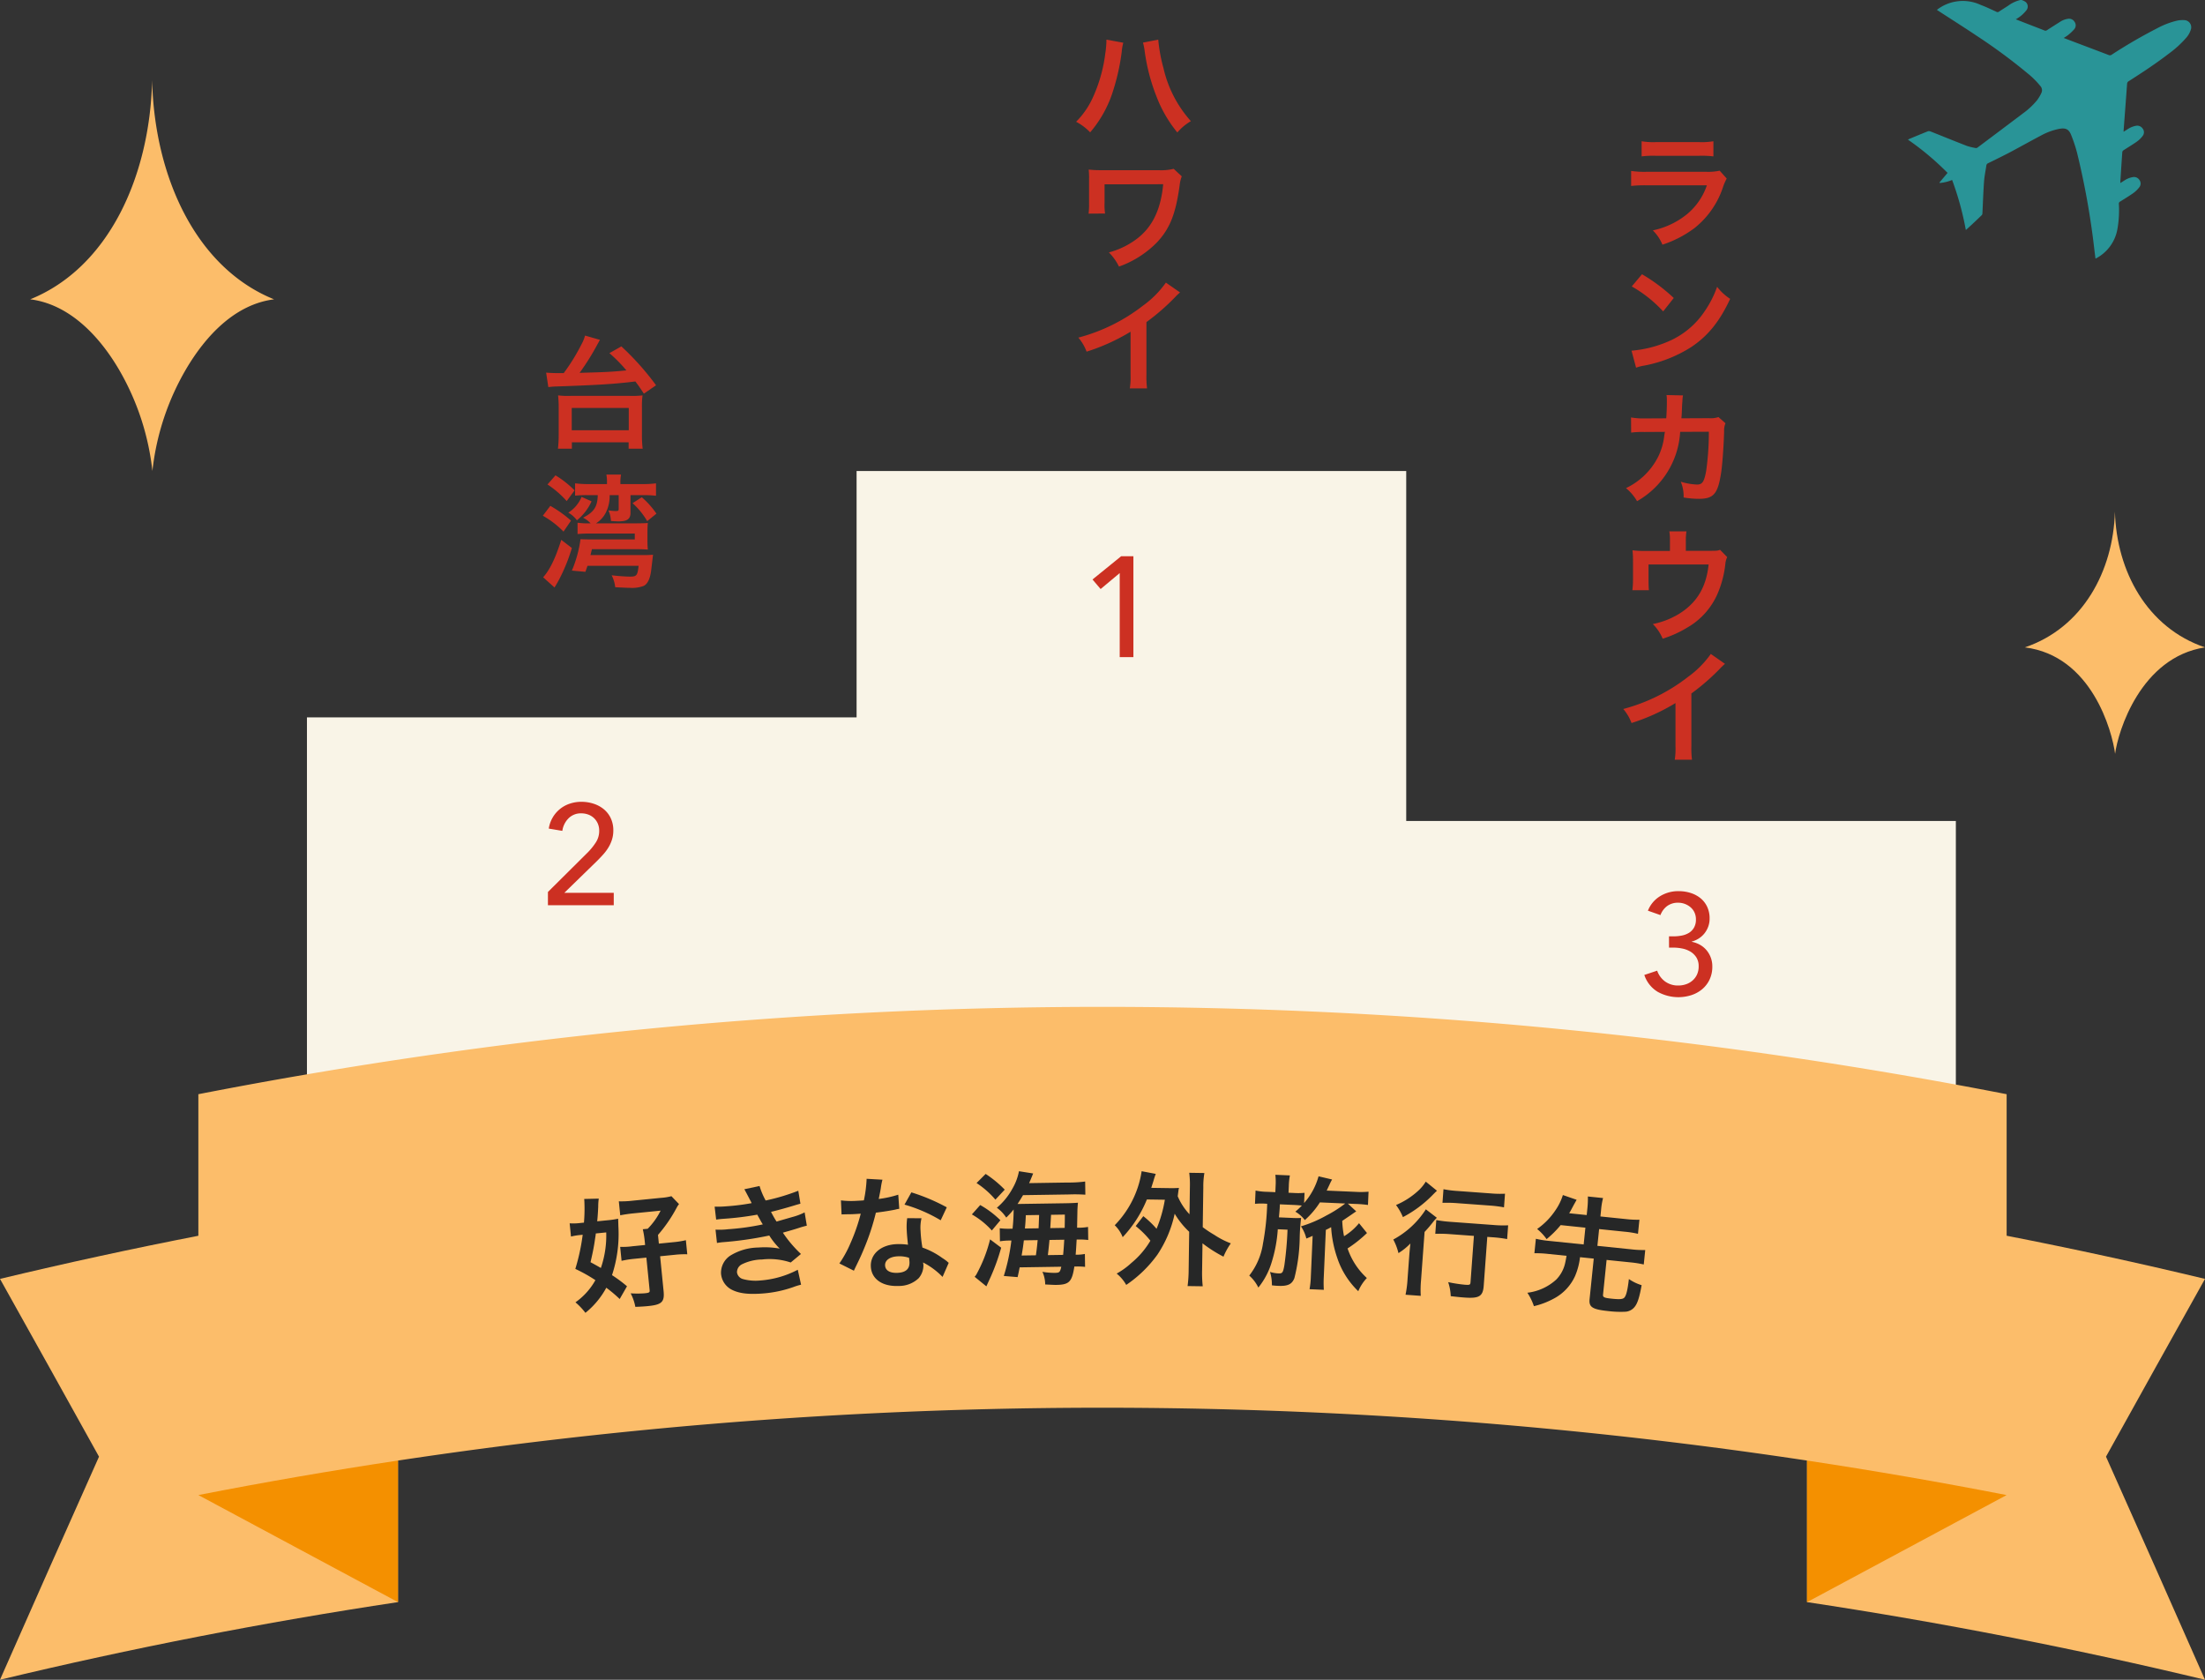 <svg xmlns="http://www.w3.org/2000/svg" width="411.802" height="313.745" viewBox="0 0 411.802 313.745">
  <rect x="0" y="0" width="411.802" height="313.745" fill="#333333" stroke="none"/>
  <g id="グループ_2223" data-name="グループ 2223" transform="translate(-810.937 -873.912)">
    <path id="パス_1023" data-name="パス 1023" d="M839.349,888.9c.416,17.946,8.123,35.009,22.776,40.922-7.157.9-12.657,6.614-16.452,13.063A47.905,47.905,0,0,0,839.4,961.89h0a47.905,47.905,0,0,0-6.277-19.008c-3.795-6.449-9.388-12.16-16.544-13.063C831.227,923.906,838.933,906.843,839.349,888.9Z" fill="#fcbd6a"/>
    <path id="パス_1024" data-name="パス 1024" d="M1205.915,969.469c.307,11.122,6,21.7,16.824,25.362-12.03,1.851-16.248,15.713-16.79,19.876h0c-.542-4.163-4.333-18.319-16.858-19.876C1199.914,991.166,1205.608,980.591,1205.915,969.469Z" fill="#fcbd6a"/>
    <g id="グループ_2159" data-name="グループ 2159">
      <path id="パス_1025" data-name="パス 1025" d="M1073.56,1027.255V961.89H970.912v46.015H868.263v72.444h307.946v-53.094Z" fill="#f9f4e7"/>
      <g id="グループ_2156" data-name="グループ 2156">
        <path id="パス_1026" data-name="パス 1026" d="M1022.609,996.652h-2.555v-15.7l-3.566,2.98-1.517-1.783,5.346-4.338h2.292Z" fill="#cc3022"/>
      </g>
      <g id="グループ_2157" data-name="グループ 2157">
        <path id="パス_1027" data-name="パス 1027" d="M925.562,1042.994H913.268v-2.475l7.5-7.451a11.651,11.651,0,0,0,1.463-1.836,3.916,3.916,0,0,0,.612-2.155,3.3,3.3,0,0,0-.265-1.345,3.166,3.166,0,0,0-.719-1.024,3.127,3.127,0,0,0-1.065-.652,3.746,3.746,0,0,0-1.3-.226,3.234,3.234,0,0,0-2.368.918,4.163,4.163,0,0,0-1.17,2.355l-2.529-.425a5.728,5.728,0,0,1,.679-1.983,5.789,5.789,0,0,1,3.167-2.648,6.686,6.686,0,0,1,2.248-.372,7.308,7.308,0,0,1,2.249.346,5.861,5.861,0,0,1,1.9,1.011,4.841,4.841,0,0,1,1.317,1.676,5.23,5.23,0,0,1,.493,2.315,5.65,5.65,0,0,1-.239,1.677,6.737,6.737,0,0,1-.653,1.463,8.543,8.543,0,0,1-.971,1.318q-.558.625-1.171,1.237l-6.12,5.96h9.234Z" fill="#cc3022"/>
      </g>
      <g id="グループ_2158" data-name="グループ 2158">
        <path id="パス_1028" data-name="パス 1028" d="M1122.636,1048.805h.825a8.089,8.089,0,0,0,1.557-.147,3.993,3.993,0,0,0,1.344-.507,2.75,2.75,0,0,0,.944-.975,2.974,2.974,0,0,0,.36-1.524,3.047,3.047,0,0,0-.267-1.3,2.845,2.845,0,0,0-.731-.975,3.563,3.563,0,0,0-2.329-.855,3.362,3.362,0,0,0-2.036.612,3.718,3.718,0,0,0-1.263,1.7l-2.342-.824a5.574,5.574,0,0,1,2.222-2.675,6.44,6.44,0,0,1,3.526-.971,7.305,7.305,0,0,1,2.221.333,5.572,5.572,0,0,1,1.841.973,4.568,4.568,0,0,1,1.251,1.6,5.052,5.052,0,0,1,.461,2.212,4.332,4.332,0,0,1-.252,1.492,4.551,4.551,0,0,1-.692,1.253,4.368,4.368,0,0,1-1.052.959,4.445,4.445,0,0,1-1.33.586v.053a5.064,5.064,0,0,1,1.53.558,4.436,4.436,0,0,1,1.211,1,4.657,4.657,0,0,1,1.091,3.042,5.59,5.59,0,0,1-.527,2.486,5.322,5.322,0,0,1-1.4,1.794,6.1,6.1,0,0,1-2.015,1.089,7.937,7.937,0,0,1-6.279-.639,5.787,5.787,0,0,1-2.476-3.14l2.4-.8a4.147,4.147,0,0,0,1.45,2,4.062,4.062,0,0,0,2.515.771,4.386,4.386,0,0,0,1.4-.226,3.6,3.6,0,0,0,1.21-.679,3.343,3.343,0,0,0,.852-1.117,3.6,3.6,0,0,0,.319-1.57,3.008,3.008,0,0,0-.425-1.65,3.378,3.378,0,0,0-1.1-1.078,4.776,4.776,0,0,0-1.53-.586,8.436,8.436,0,0,0-1.677-.172h-.8Z" fill="#cc3022"/>
      </g>
    </g>
    <g id="グループ_2160" data-name="グループ 2160">
      <path id="パス_1029" data-name="パス 1029" d="M1020.72,881.892a9.945,9.945,0,0,0-.3,1.771,41.1,41.1,0,0,1-1.817,7.864,21.951,21.951,0,0,1-4.07,7.106,10.081,10.081,0,0,0-2.622-1.978,15.5,15.5,0,0,0,3.289-4.9,28.008,28.008,0,0,0,2.162-7.888,17.006,17.006,0,0,0,.206-2.231v-.322Zm6.531-.575a29.744,29.744,0,0,0,.966,5.289,22.237,22.237,0,0,0,5.128,9.934,9.914,9.914,0,0,0-2.53,2.116,24.181,24.181,0,0,1-3.909-6.761,36.007,36.007,0,0,1-2.184-8.37,11.45,11.45,0,0,0-.322-1.655Z" fill="#cc3022"/>
      <path id="パス_1030" data-name="パス 1030" d="M1031.643,906.847a6.286,6.286,0,0,0-.391,1.632c-.736,5.381-1.816,8.095-4.208,10.67a18.685,18.685,0,0,1-7.128,4.554,9.886,9.886,0,0,0-1.886-2.645,15.037,15.037,0,0,0,4.668-2.138c3.289-2.231,5.013-5.612,5.473-10.6l-10.946.023v3.426a10.583,10.583,0,0,0,.092,2.024l-3.081.022a13.833,13.833,0,0,0,.092-1.977v-4.392a13.893,13.893,0,0,0-.069-1.862,19.118,19.118,0,0,0,1.909.114H1027.3a9.6,9.6,0,0,0,2.829-.253Z" fill="#cc3022"/>
      <path id="パス_1031" data-name="パス 1031" d="M1031.321,928.538a9.326,9.326,0,0,0-.851.8,40.639,40.639,0,0,1-5.426,4.736V943.9a17.587,17.587,0,0,0,.114,2.553h-3.219a12.931,12.931,0,0,0,.138-2.483v-8.1a37.248,37.248,0,0,1-8.209,3.725,8.662,8.662,0,0,0-1.541-2.622A33.578,33.578,0,0,0,1024.4,931a18.391,18.391,0,0,0,4.277-4.3Z" fill="#cc3022"/>
    </g>
    <g id="グループ_2161" data-name="グループ 2161">
      <path id="パス_1032" data-name="パス 1032" d="M912.932,943.511c.46.045,1.356.091,2.276.091h1.012a37.753,37.753,0,0,0,3.4-5.541,6.381,6.381,0,0,0,.575-1.471l2.783.8c-.138.253-.138.253-.483.873a45.383,45.383,0,0,1-3.312,5.289c5.014-.137,5.979-.183,8.739-.459a27.789,27.789,0,0,0-3.174-3.219l2.231-1.265a50.4,50.4,0,0,1,6.484,7.266l-2.276,1.564c-.759-1.15-1.012-1.517-1.587-2.276-3.955.482-6.922.666-14.924.942a12.543,12.543,0,0,0-1.334.115Zm2.207,14.211a22.879,22.879,0,0,0,.138-2.622v-5.2a19.055,19.055,0,0,0-.115-2.139,14.921,14.921,0,0,0,2.392.092h10.968a15.607,15.607,0,0,0,2.415-.092,14.232,14.232,0,0,0-.115,2.139v5.2a21.5,21.5,0,0,0,.138,2.622h-2.622v-1.2h-10.6v1.2Zm2.576-3.45h10.647V950.11H917.715Z" fill="#cc3022"/>
      <path id="パス_1033" data-name="パス 1033" d="M913.714,968.4a21.714,21.714,0,0,1,3.863,2.76l-1.4,2.047a17.049,17.049,0,0,0-3.863-2.967Zm4.024,7.865a32.529,32.529,0,0,1-2.392,5.91c-.184.344-.459.85-.851,1.471l-2.115-1.908c1.265-1.449,2.277-3.518,3.38-6.991Zm-3.059-13.567a18.574,18.574,0,0,1,3.564,2.806l-1.471,2a17.865,17.865,0,0,0-3.587-3.1Zm6.738,4.852a9.692,9.692,0,0,1-2.737,3.541,5.1,5.1,0,0,0-1.609-1.425,6.33,6.33,0,0,0,2.483-2.943Zm3.38-1.15a6.893,6.893,0,0,1-.782,3.38,5.1,5.1,0,0,1-1.77,1.886h7.519c1.656-.023,1.656-.023,2.162-.069a16.373,16.373,0,0,0-.069,1.7v1.563a14.917,14.917,0,0,0,.069,1.7c-.667-.047-1.219-.069-2.185-.069h-8.255c-.115.482-.138.552-.276,1.1h9.911c.736,0,1.287-.023,1.77-.069,0,.069-.114.988-.321,2.759-.184,1.633-.644,2.668-1.4,3.059a6.1,6.1,0,0,1-2.6.368c-.529,0-.966-.024-2.736-.115a6.369,6.369,0,0,0-.667-2.231,33.833,33.833,0,0,0,3.38.253c1.288,0,1.449-.184,1.656-2.023h-9.543c-.115.321-.161.482-.391,1.126l-2.529-.23a22.75,22.75,0,0,0,1.609-5.863c.46.022,1.495.046,2.231.046h7.91v-1.1h-8.531a18.352,18.352,0,0,0-2.161.093v-2.116a12.768,12.768,0,0,0,2.161.115h.276a5.017,5.017,0,0,0-1.4-1.058c2.047-1.057,2.691-2.047,2.737-4.208H920.8a20.9,20.9,0,0,0-2.46.092v-2.3a19.369,19.369,0,0,0,2.6.139h3.357v-.207a7.351,7.351,0,0,0-.115-1.564h2.737a7.347,7.347,0,0,0-.115,1.564v.207h4.116a17.8,17.8,0,0,0,2.529-.139v2.324a18.35,18.35,0,0,0-2.46-.116h-2.3v3.312c0,1.126-.621,1.586-2.184,1.586-.345,0-.46,0-1.472-.069a5.5,5.5,0,0,0-.46-1.977,12,12,0,0,0,1.288.114c.552,0,.621-.046.621-.436V966.4Zm6,.391a15.909,15.909,0,0,1,2.736,3.059l-1.724,1.4a14.046,14.046,0,0,0-2.737-3.358Z" fill="#cc3022"/>
    </g>
    <g id="グループ_2162" data-name="グループ 2162">
      <path id="パス_1034" data-name="パス 1034" d="M1133.414,907.263a10.351,10.351,0,0,0-.644,1.448,16.258,16.258,0,0,1-5.335,7.772,20.448,20.448,0,0,1-6.025,3.128,8,8,0,0,0-1.794-2.668,14.941,14.941,0,0,0,6.394-3.035,11.978,11.978,0,0,0,3.7-5.381h-11.2a23.165,23.165,0,0,0-2.944.116v-2.806a16.325,16.325,0,0,0,2.99.161h10.946a10.051,10.051,0,0,0,2.6-.207Zm-15.89-6.968a13.086,13.086,0,0,0,2.691.161h8.025a13.1,13.1,0,0,0,2.691-.161v2.828a17.738,17.738,0,0,0-2.645-.114h-8.117a17.728,17.728,0,0,0-2.645.114Z" fill="#cc3022"/>
      <path id="パス_1035" data-name="パス 1035" d="M1115.639,939.415a21.872,21.872,0,0,0,6.806-1.7,15.366,15.366,0,0,0,6.829-5.634,19.163,19.163,0,0,0,2.346-4.6,9.914,9.914,0,0,0,2.438,2.253c-1.955,4.208-4.14,6.922-7.289,9.015a24.865,24.865,0,0,1-8.762,3.449,8.088,8.088,0,0,0-1.518.391Zm1.954-14.279a32.555,32.555,0,0,1,5.932,4.437l-1.977,2.507a24.111,24.111,0,0,0-5.863-4.668Z" fill="#cc3022"/>
      <path id="パス_1036" data-name="パス 1036" d="M1133.184,952.965a3.588,3.588,0,0,0-.253,1.54c-.07,2.6-.323,6.14-.552,7.658-.6,3.978-1.4,4.921-4.162,4.921a17.549,17.549,0,0,1-2.852-.253,6.961,6.961,0,0,0-.528-2.943,11.946,11.946,0,0,0,3.035.528c.988,0,1.334-.506,1.7-2.506a51.479,51.479,0,0,0,.506-7.358l-5.357.022a15.909,15.909,0,0,1-8.049,12.947,9.066,9.066,0,0,0-2.069-2.438,12.944,12.944,0,0,0,5.978-5.795,11.806,11.806,0,0,0,1.173-4c.046-.322.093-.552.115-.713l-3.817.024a16.373,16.373,0,0,0-2.484.114l-.022-2.828a13.265,13.265,0,0,0,2.552.183l4.024-.022c.069-.874.115-2.208.115-2.874V948.6a4.454,4.454,0,0,0-.069-.9l3.081.069a6.945,6.945,0,0,0-.092.712c0,.138-.022.277-.022.438-.046.482-.046.482-.092,1.678-.023.507-.023.713-.093,1.449l5.106-.024a4.62,4.62,0,0,0,1.816-.207Z" fill="#cc3022"/>
      <path id="パス_1037" data-name="パス 1037" d="M1133.506,977.966a3.632,3.632,0,0,0-.345,1.264,19.286,19.286,0,0,1-1.449,5.565,13.468,13.468,0,0,1-5.68,6.347,20.891,20.891,0,0,1-4.576,2.07,8.415,8.415,0,0,0-1.84-2.737,15.124,15.124,0,0,0,4.9-1.909c3.334-2.069,5.082-4.99,5.518-9.22h-11.221v2.966c0,.712.023,1.334.069,1.839H1115.8a17.356,17.356,0,0,0,.114-1.931v-3.334a18.649,18.649,0,0,0-.092-2.185,17.884,17.884,0,0,0,2.484.115h4.506v-1.977a8.861,8.861,0,0,0-.114-1.679h3.2a10.372,10.372,0,0,0-.116,1.655v1.978h4.139c1.7,0,1.7,0,2.254-.184Z" fill="#cc3022"/>
      <path id="パス_1038" data-name="パス 1038" d="M1133.092,997.908a9.479,9.479,0,0,0-.851.8,40.586,40.586,0,0,1-5.427,4.736v9.82a17.4,17.4,0,0,0,.115,2.552h-3.219a12.93,12.93,0,0,0,.138-2.483v-8.1a37.286,37.286,0,0,1-8.209,3.726,8.681,8.681,0,0,0-1.541-2.622,33.591,33.591,0,0,0,12.072-5.979,18.391,18.391,0,0,0,4.277-4.3Z" fill="#cc3022"/>
    </g>
    <g id="グループ_2168" data-name="グループ 2168">
      <g id="グループ_2167" data-name="グループ 2167">
        <g id="グループ_2166" data-name="グループ 2166">
          <g id="グループ_2165" data-name="グループ 2165">
            <path id="パス_1041" data-name="パス 1041" d="M810.937,1112.784q9.228,16.5,18.491,33.207-9.262,20.733-18.491,41.666,36.912-8.862,74.327-14.5v-74.873Q847.884,1103.923,810.937,1112.784Z" fill="#fcbd6a"/>
            <path id="パス_1042" data-name="パス 1042" d="M1204.249,1145.991q9.261-16.7,18.49-33.207-36.912-8.862-74.326-14.5v74.873q37.38,5.639,74.326,14.5Q1213.511,1166.723,1204.249,1145.991Z" fill="#fcbd6a"/>
          </g>
          <path id="パス_1043" data-name="パス 1043" d="M1185.693,1153.162a882.01,882.01,0,0,0-337.71,0v-74.873a882.01,882.01,0,0,1,337.71,0Z" fill="#fcbd6a"/>
        </g>
        <path id="パス_1044" data-name="パス 1044" d="M885.268,1146.714v26.447l-37.287-20Q866.569,1149.531,885.268,1146.714Z" fill="#f49000"/>
        <path id="パス_1045" data-name="パス 1045" d="M1185.688,1153.164l-37.276,20v-26.447Q1167.1,1149.537,1185.688,1153.164Z" fill="#f49000"/>
      </g>
    </g>
    <g id="aWwv11">
      <g id="グループ_2169" data-name="グループ 2169">
        <path id="パス_1046" data-name="パス 1046" d="M1188.493,873.912a3.183,3.183,0,0,1,.714.341,1.112,1.112,0,0,1,.21,1.538,6.911,6.911,0,0,1-1.1,1.118,8.046,8.046,0,0,1-.916.61c.888.346,1.735.678,2.583,1.007.923.358,1.85.709,2.769,1.077a.454.454,0,0,0,.472-.051q1.187-.771,2.386-1.521a3.588,3.588,0,0,1,1.545-.606,1.19,1.19,0,0,1,1.23.579,1.113,1.113,0,0,1-.052,1.353,9.2,9.2,0,0,1-1.188,1.119,7.752,7.752,0,0,1-.8.524c.94.357,1.838.7,2.737,1.039,1.9.719,3.8,1.433,5.692,2.159a.527.527,0,0,0,.53-.065,94.653,94.653,0,0,1,8.481-4.929,15.336,15.336,0,0,1,3.734-1.435,5.059,5.059,0,0,1,1.316-.1,1.337,1.337,0,0,1,1.242,1.817,4.188,4.188,0,0,1-.875,1.514,19.673,19.673,0,0,1-3.265,2.965c-2.393,1.837-4.91,3.494-7.45,5.114a.569.569,0,0,0-.3.5c-.212,2.938-.437,5.876-.657,8.814a1,1,0,0,0,.014.129c.242-.154.465-.3.691-.439a4.127,4.127,0,0,1,1.611-.675,1.207,1.207,0,0,1,1.238.505,1.1,1.1,0,0,1,.039,1.351,4.786,4.786,0,0,1-1.047,1.055c-.831.59-1.712,1.109-2.565,1.668a.48.48,0,0,0-.216.3c-.132,1.853-.249,3.708-.368,5.563,0,.065,0,.131,0,.245l.707-.44a4.123,4.123,0,0,1,1.561-.65,1.2,1.2,0,0,1,1.287.512,1.105,1.105,0,0,1-.018,1.375,5.253,5.253,0,0,1-1.082,1.061c-.808.573-1.659,1.086-2.5,1.61a.424.424,0,0,0-.23.439,20.131,20.131,0,0,1-.28,4.746,7.672,7.672,0,0,1-4.006,5.436.378.378,0,0,1-.083.016c-.068-.531-.134-1.061-.2-1.59a145.188,145.188,0,0,0-3.243-18.176,28.086,28.086,0,0,0-1.087-3.282c-.447-1.128-1.034-1.389-2.237-1.174a12.061,12.061,0,0,0-3.478,1.287c-1.924,1.012-3.818,2.081-5.741,3.1-1.336.7-2.7,1.362-4.051,2.027a.53.53,0,0,0-.34.419c-.151,1.017-.364,2.03-.437,3.053-.141,1.959-.2,3.924-.3,5.885a.541.541,0,0,1-.113.336c-.974.943-1.958,1.876-2.983,2.793a55.073,55.073,0,0,0-2.563-9.352,7.516,7.516,0,0,1-2.308.562l-.068-.071,1.525-1.812a51.53,51.53,0,0,0-7.4-6.211c.1-.052.166-.1.241-.129,1.154-.479,2.307-.962,3.469-1.424a.722.722,0,0,1,.487.015c2.271.9,4.531,1.823,6.807,2.706a11.006,11.006,0,0,0,1.65.4.435.435,0,0,0,.316-.069q4.254-3.186,8.495-6.389a14.09,14.09,0,0,0,2.619-2.431,7.293,7.293,0,0,0,.862-1.451,1.156,1.156,0,0,0-.2-1.222,15.467,15.467,0,0,0-2.415-2.4,104.4,104.4,0,0,0-9.356-6.916c-2.407-1.611-4.855-3.162-7.284-4.74l-.288-.188a7.886,7.886,0,0,1,8.129-.952c1.024.385,2.014.863,3.011,1.317a.393.393,0,0,0,.441-.025c.578-.381,1.169-.745,1.749-1.124a6.179,6.179,0,0,1,2.282-1.062Z" fill="#299497"/>
      </g>
    </g>
    <g id="グループ_2208" data-name="グループ 2208">
      <path id="パス_1148" data-name="パス 1148" d="M926.67,1116.544a25.447,25.447,0,0,0-2.5-2.108,15.446,15.446,0,0,1-3.9,4.69,12.443,12.443,0,0,0-1.861-1.964,12.5,12.5,0,0,0,3.724-4.141,28.657,28.657,0,0,0-3.747-2.1,38.644,38.644,0,0,0,1.374-6.379l-.55.054a12.278,12.278,0,0,0-1.636.28l-.248-2.472a10.194,10.194,0,0,0,2.028-.064l.641-.064a30.249,30.249,0,0,0,.069-4.168c-.005-.046-.014-.138-.025-.252l2.721-.064a10.53,10.53,0,0,0-.1,1.49c-.043.952-.087,1.673-.188,2.746l1.991-.2a15.235,15.235,0,0,0,1.914-.283c.023.46.023.46.048,1.405a24.49,24.49,0,0,1-1.19,9.135,25.911,25.911,0,0,1,2.8,2.078Zm-4.461-12.245c-.034.35-.034.35-.148,1.055-.145,1.1-.417,2.538-.84,4.315.977.526,1.346.743,1.934,1.077a18.677,18.677,0,0,0,1-6.642Zm12.66,10.778c.2,2.014-.348,2.531-2.889,2.785-.663.067-1.375.114-2.389.147a8.763,8.763,0,0,0-.877-2.525,19.525,19.525,0,0,0,2.612-.007c.8-.08.977-.167.94-.533l-.613-6.134-2.311.231a18.089,18.089,0,0,0-2.321.371l-.261-2.609a13.185,13.185,0,0,0,2.277-.113l2.38-.237-.077-.778a16.792,16.792,0,0,0-.355-2.162l.915-.091a13.08,13.08,0,0,0,2.413-3.385l-5.081.508c-.916.092-1.781.224-2.461.362l-.261-2.609a17.635,17.635,0,0,0,2.555-.118l5.287-.528a10.37,10.37,0,0,0,1.979-.313l1.42,1.475a4.1,4.1,0,0,0-.4.6,27.153,27.153,0,0,1-3.529,5.161l.162,1.625,2.792-.279a15.631,15.631,0,0,0,2.253-.364l.263,2.632a16.4,16.4,0,0,0-2.28.089l-2.792.28Z" fill="#262727"/>
      <path id="パス_1149" data-name="パス 1149" d="M944.4,1099.294a19.225,19.225,0,0,0,2.209-.068,41,41,0,0,0,4.706-.59c-.082-.179-.082-.179-.295-.58-.669-1.288-1.042-1.976-1.068-2.02l2.839-.6a13.454,13.454,0,0,0,1.14,2.707,38.526,38.526,0,0,0,6.093-1.821l.4,2.415-.768.217c-1.51.477-4.02,1.164-4.724,1.307a20.305,20.305,0,0,0,1.03,1.817c1.942-.555,2.981-.86,3.116-.893a11.532,11.532,0,0,0,2.131-.822l.409,2.483c-.43.1-.905.227-1.423.4-.924.3-1.669.511-2.211.666-.565.156-.565.156-.836.244a22.994,22.994,0,0,0,3.375,3.976l-1.914,1.59a12.381,12.381,0,0,0-5.343-.561,8.859,8.859,0,0,0-3.806.919,1.658,1.658,0,0,0-.886,1.469,1.516,1.516,0,0,0,1.081,1.26,8.964,8.964,0,0,0,3.316.269,17.858,17.858,0,0,0,6.957-2l.616,2.791a11.268,11.268,0,0,0-1.467.451,22.078,22.078,0,0,1-5.815,1.2c-2.637.191-4.336-.034-5.676-.722a3.7,3.7,0,0,1-1.992-3.014,3.836,3.836,0,0,1,1.7-3.326,10.237,10.237,0,0,1,5.261-1.531,15.824,15.824,0,0,1,4,.2,13.821,13.821,0,0,1-1.95-2.442,66.284,66.284,0,0,1-8.831,1.257c-.389.051-.549.063-.936.136l-.271-2.493a13.571,13.571,0,0,0,2.369-.079,45.228,45.228,0,0,0,6.459-.9c-.158-.265-.26-.4-.474-.819-.264-.465-.343-.6-.556-1a55.475,55.475,0,0,1-6.123.762c-.964.07-1.076.1-1.556.158Z" fill="#262727"/>
      <path id="パス_1150" data-name="パス 1150" d="M975.741,1094.258a11.692,11.692,0,0,0-.3,1.555c-.091.557-.185,1.022-.394,2.043a19.721,19.721,0,0,0,3.649-.8l.185,2.639a4.38,4.38,0,0,0-.731.147c-.821.174-2.216.4-3.635.574a44.105,44.105,0,0,1-2.236,6.774c-.479,1.15-.668,1.573-1.471,3.219-.274.565-.274.565-.4.847L967.7,1109.9a20.987,20.987,0,0,0,2.068-3.774,35.44,35.44,0,0,0,1.922-5.519c-1.033.069-1.171.075-1.447.087-.3.013-.436.019-.919.017l-1.22.031-.114-2.62a15.972,15.972,0,0,0,3.111.071c.276-.012.666-.029,1.171-.075a23.534,23.534,0,0,0,.514-4.028Zm11.226,18.157a13.9,13.9,0,0,0-3.641-2.7c.032.206.062.365.066.458a3.677,3.677,0,0,1-.881,2.478,5.309,5.309,0,0,1-3.758,1.454c-3.033.133-5.076-1.3-5.179-3.64-.1-2.322,1.872-4.042,4.791-4.17a11.319,11.319,0,0,1,2.146.113c-.116-1.055-.2-1.949-.231-2.638a12.2,12.2,0,0,1,.082-2.329l2.671.021a7.658,7.658,0,0,0-.173,2.333,24.382,24.382,0,0,0,.344,3.139,14.39,14.39,0,0,1,3.724,1.955,8.632,8.632,0,0,1,.832.585,3.971,3.971,0,0,0,.358.307Zm-8.342-3.848c-1.494.066-2.432.729-2.389,1.694.041.942.892,1.457,2.317,1.394,1.563-.068,2.293-.745,2.236-2.031-.009-.231-.08-.779-.08-.779A5.772,5.772,0,0,0,978.625,1108.567Zm7.994-6.727a28.167,28.167,0,0,0-6.759-2.928l1.281-2.289a36.215,36.215,0,0,1,6.615,2.795Z" fill="#262727"/>
      <path id="パス_1151" data-name="パス 1151" d="M994,1098.992a17.687,17.687,0,0,1,3.769,2.84l-1.6,1.911a14.975,14.975,0,0,0-3.726-3Zm3.916,7.967a39.268,39.268,0,0,1-1.9,5.319l-.867,1.9-2.19-1.785a2.529,2.529,0,0,0,.427-.627,26.825,26.825,0,0,0,2.457-6.362Zm-2.9-13.779a21.135,21.135,0,0,1,3.564,2.936l-1.743,1.866a16.607,16.607,0,0,0-3.52-3.1Zm15.274,1.607a23.079,23.079,0,0,0,3.309-.189l.038,2.461a28.429,28.429,0,0,0-3.014-.046l-8.623.131c-.382.627-.651,1.091-1.033,1.65l8.876-.136c1.1-.017,1.793-.051,2.413-.1-.041.322-.059.6-.1,1.289,0,.161-.026,1.288-.064,3.381a11.134,11.134,0,0,0,2.045-.146l.038,2.437a13.743,13.743,0,0,0-1.934-.084l-.23,0c-.073,1.2-.108,1.935-.187,2.832a8.037,8.037,0,0,0,1.724-.14l.036,2.414a12.585,12.585,0,0,0-1.749-.066l-.253,0c-.439,2.86-.96,3.4-3.374,3.433-.368.006-.645-.013-2.072-.083a5.736,5.736,0,0,0-.519-2.361,12.925,12.925,0,0,0,2.326.194c.851-.013.964-.106,1.2-1.146l-7.773.12c-.149.738-.192.968-.386,1.822l-2.579-.213a36.629,36.629,0,0,0,1.417-6.623l-.345.005a11.217,11.217,0,0,0-1.792.142l-.037-2.437a13.583,13.583,0,0,0,2.14.082l.253,0a32.678,32.678,0,0,0,.2-3.591,15.287,15.287,0,0,1-1.379,1.517,6.959,6.959,0,0,0-1.753-1.837,12.519,12.519,0,0,0,2.889-3.54,10.285,10.285,0,0,0,1.239-3.285l2.651.42c-.488,1.2-.488,1.2-.754,1.805Zm-5.888,13.591c.145-1.06.186-1.36.325-2.834l-2.576.04c-.122.99-.142,1.221-.416,2.835Zm.5-5.044c.035-.737.035-.737.1-2.487l-2.483.039c-.052,1.151-.07,1.427-.17,2.487Zm4.584,4.967c.1-1.037.155-1.889.21-2.832l-2.76.042q-.117,1.313-.3,2.834Zm.291-5.042c.025-1.4.025-1.4.031-2.485l-2.575.04c-.11,1.841-.11,1.841-.146,2.487Z" fill="#262727"/>
      <path id="パス_1152" data-name="パス 1152" d="M1024.46,1101.069a17.641,17.641,0,0,1,2.473,2.359,24.271,24.271,0,0,0,1.551-5.428l-3.357-.049a22.707,22.707,0,0,1-4.519,7.041,6.326,6.326,0,0,0-1.486-2.23,18.444,18.444,0,0,0,4.313-7.09,17.6,17.6,0,0,0,.711-3l2.637.5c-.167.458-.263.732-.433,1.328-.169.526-.265.847-.409,1.281l3.311.049c.874.013,1.311,0,1.864-.042-.1.481-.1.573-.23,1.561a11.23,11.23,0,0,0,2.2,3.367l.074-5.1a17.4,17.4,0,0,0-.122-2.647l2.828.042a14.616,14.616,0,0,0-.2,2.641l-.109,7.474a21.005,21.005,0,0,0,2.164,1.435,15.214,15.214,0,0,0,3.082,1.586,12.7,12.7,0,0,0-1.37,2.487,25.328,25.328,0,0,1-3.92-2.495l-.072,4.967a23.216,23.216,0,0,0,.116,3.06l-2.828-.041a23.792,23.792,0,0,0,.2-3.057l.1-7.082a15.49,15.49,0,0,1-2.711-3.375,22.065,22.065,0,0,1-3.216,7.635,23.086,23.086,0,0,1-5.833,5.665,7.454,7.454,0,0,0-1.786-2.119,13.911,13.911,0,0,0,2.743-1.983,15.682,15.682,0,0,0,3.557-4.158,17.287,17.287,0,0,0-2.743-2.731Z" fill="#262727"/>
      <path id="パス_1153" data-name="パス 1153" d="M1057.44,1098.495a15.623,15.623,0,0,1-2.816,3.308,6.015,6.015,0,0,0-1.773-1.575,14.011,14.011,0,0,0,1.225-1.143c-.5-.045-.94-.087-1.7-.12l-2.412-.107c-.015.322-.027.6-.034.759-.054.711-.054.711-.142,1.675l2.3.1a16.713,16.713,0,0,0,1.841.012,37.055,37.055,0,0,0-.263,3.9,32.848,32.848,0,0,1-.988,7.325c-.443,1.154-1.219,1.535-3.012,1.456-.344-.015-.6-.026-1.193-.1a8.051,8.051,0,0,0-.35-2.5,6.39,6.39,0,0,0,1.577.276c.735.033.857-.146,1.1-1.494a63.809,63.809,0,0,0,.592-6.674l-1.816-.08a26.484,26.484,0,0,1-1.118,6.076,13.9,13.9,0,0,1-2.513,4.817,7.167,7.167,0,0,0-1.7-2.239,12.734,12.734,0,0,0,2.565-5.989,47.372,47.372,0,0,0,.785-7.425l-.252-.011a11.221,11.221,0,0,0-2.027.026l.109-2.482a11.686,11.686,0,0,0,2.245.237l1.448.064.054-1.219a12.486,12.486,0,0,0-.05-2.028l2.712.119a12.222,12.222,0,0,0-.2,1.994l-.054,1.241.919.04a12.735,12.735,0,0,0,2.073-.024l-.083,1.907a12.651,12.651,0,0,0,2.7-4.992l2.529.594a10.052,10.052,0,0,0-.478.946c-.279.587-.33.7-.533,1.128l5.446.238a16.246,16.246,0,0,0,2.373-.034l-.109,2.482a19.911,19.911,0,0,0-2.248-.19l-1.516-.067,1.571,1.451c-.356.237-.427.28-.855.584-.19.129-1.4.951-1.756,1.189a17.566,17.566,0,0,0,.335,2.869,10.935,10.935,0,0,0,2.8-2.432l1.486,1.837a24.2,24.2,0,0,1-3.626,2.88,13.232,13.232,0,0,0,3.6,5.523,8.092,8.092,0,0,0-1.6,2.463,15.27,15.27,0,0,1-3.939-6.251,21.2,21.2,0,0,1-1.131-5.714,10.482,10.482,0,0,1-.989.51l-.387,8.824a21.737,21.737,0,0,0,.011,2.372l-2.666-.117a16.253,16.253,0,0,0,.242-2.362l.333-7.6c-.563.251-.962.418-1.173.5a6.975,6.975,0,0,0-1.005-2.277,23.385,23.385,0,0,0,4.786-2.047,22.44,22.44,0,0,0,3.482-2.219Z" fill="#262727"/>
      <path id="パス_1154" data-name="パス 1154" d="M1074.1,1108.826c.071-.963.081-1.1.241-2.656a11.333,11.333,0,0,1-2.23,1.8,10.534,10.534,0,0,0-.967-2.537,16.491,16.491,0,0,0,6.085-5.642l2.052,1.579a8.062,8.062,0,0,0-.831.954c-.583.718-.811,1-1.461,1.692l-.661,9.036a19.489,19.489,0,0,0-.051,2.9l-2.844-.208a19.973,19.973,0,0,0,.374-2.9Zm5.2-12.508c-.272.257-.272.257-.745.73a21.991,21.991,0,0,1-5.61,4.2,10.466,10.466,0,0,0-1.287-2.262,14.492,14.492,0,0,0,4.335-2.842,8.031,8.031,0,0,0,1.218-1.524Zm2.519,8.116a24.663,24.663,0,0,0-2.831-.069l.188-2.568a23.547,23.547,0,0,0,2.811.343l7.8.572a20.409,20.409,0,0,0,2.808.067l-.188,2.568a23.87,23.87,0,0,0-2.719-.337l-.986-.072-.668,9.127c-.144,1.973-.844,2.406-3.62,2.2-.779-.056-1.466-.129-2.54-.254a9.283,9.283,0,0,0-.477-2.618,27.112,27.112,0,0,0,3.1.481c.918.067,1.036.029,1.073-.475l.632-8.646Zm-1.3-8.4a19.6,19.6,0,0,0,2.673.334l6.192.453a19.551,19.551,0,0,0,2.625.054l-.187,2.546a22.692,22.692,0,0,0-2.558-.327l-6.238-.456a23.516,23.516,0,0,0-2.693-.058Z" fill="#262727"/>
      <path id="パス_1155" data-name="パス 1155" d="M1102.405,1102.739a18.852,18.852,0,0,1-2.627,2.619,9.3,9.3,0,0,0-1.77-1.891,13.116,13.116,0,0,0,3.381-3.444,10.441,10.441,0,0,0,1.431-2.9l2.567.888c-.085.153-.255.459-.538.962-.572,1.073-.6,1.139-.853,1.552l3.271.337.124-1.213a16.884,16.884,0,0,0,.094-2.256l2.836.292a13.115,13.115,0,0,0-.368,2.228l-.124,1.212,4.8.493a18.023,18.023,0,0,0,2.484.117l-.27,2.63a18.063,18.063,0,0,0-2.456-.39l-4.8-.494-.322,3.133,6.358.653a18.347,18.347,0,0,0,2.576.126l-.277,2.7a19.645,19.645,0,0,0-2.548-.4l-4.391-.451-.665,6.473c-.052.5.213.623,1.631.768,1.579.162,2.093.1,2.382-.24.345-.427.593-1.488.815-3.43a8.578,8.578,0,0,0,2.379,1.146c-.432,2.406-.8,3.478-1.373,4.136a2.383,2.383,0,0,1-1.656.823,18.784,18.784,0,0,1-3.2-.12c-2.973-.306-3.644-.745-3.492-2.232l.778-7.571-2.562-.263a12.536,12.536,0,0,1-.913,3.489,8.919,8.919,0,0,1-4.045,4.277,14.712,14.712,0,0,1-3.655,1.381,10.423,10.423,0,0,0-1.222-2.506,9.691,9.691,0,0,0,5.383-2.452,6.355,6.355,0,0,0,1.646-2.975c.086-.384.123-.518.29-1.472l-3.453-.355a19.7,19.7,0,0,0-2.554-.124l.278-2.7a18.54,18.54,0,0,0,2.525.4l6.4.658.322-3.133Z" fill="#262727"/>
    </g>
  </g>
</svg>
